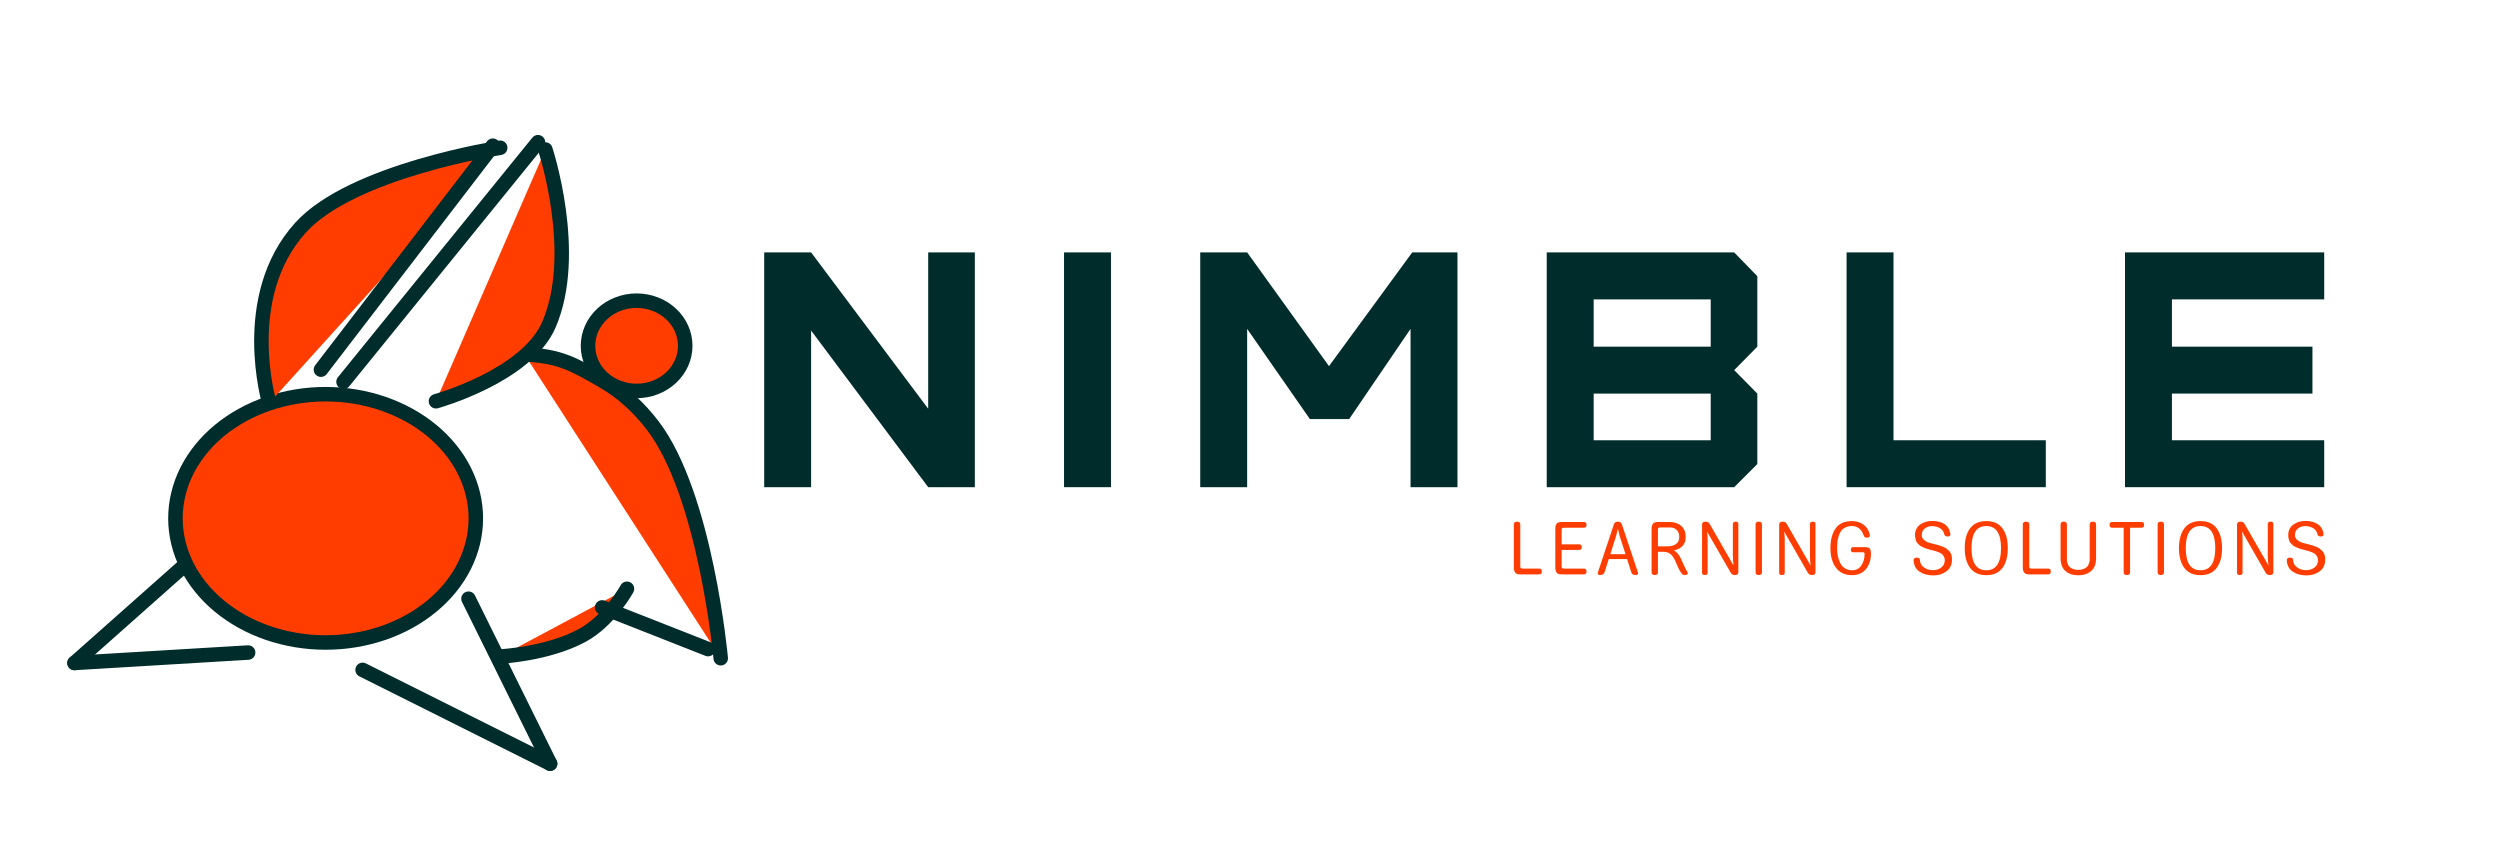 <?xml version="1.0" encoding="UTF-8"?>
<svg xmlns="http://www.w3.org/2000/svg" xmlns:xlink="http://www.w3.org/1999/xlink" width="580" zoomAndPan="magnify" viewBox="0 0 434.88 150" height="200" preserveAspectRatio="xMidYMid meet" version="1.0">
  <path stroke-linecap="round" transform="matrix(1.262, 0, 0, 1.262, 56.599, 90.192)" fill-opacity="1" fill="#ff3d00" fill-rule="nonzero" stroke-linejoin="round" d="M 20.707 -0 C 20.707 0.56 20.676 1.121 20.608 1.678 C 20.543 2.235 20.444 2.789 20.311 3.341 C 20.178 3.889 20.013 4.434 19.815 4.969 C 19.62 5.505 19.391 6.031 19.131 6.551 C 18.871 7.069 18.583 7.573 18.264 8.069 C 17.942 8.564 17.595 9.044 17.218 9.508 C 16.84 9.976 16.437 10.425 16.007 10.858 C 15.577 11.292 15.121 11.707 14.641 12.103 C 14.165 12.499 13.66 12.877 13.137 13.23 C 12.613 13.586 12.068 13.921 11.505 14.233 C 10.941 14.543 10.359 14.831 9.762 15.097 C 9.164 15.36 8.551 15.599 7.926 15.816 C 7.297 16.029 6.659 16.218 6.012 16.379 C 5.362 16.543 4.705 16.679 4.04 16.788 C 3.374 16.896 2.705 16.98 2.03 17.035 C 1.355 17.088 0.677 17.116 -0.001 17.116 C -0.679 17.116 -1.354 17.088 -2.029 17.035 C -2.704 16.98 -3.376 16.896 -4.038 16.788 C -4.704 16.679 -5.364 16.543 -6.011 16.379 C -6.661 16.218 -7.299 16.029 -7.924 15.816 C -8.55 15.599 -9.163 15.36 -9.76 15.097 C -10.361 14.831 -10.94 14.543 -11.504 14.233 C -12.067 13.921 -12.612 13.586 -13.138 13.23 C -13.662 12.877 -14.163 12.499 -14.643 12.103 C -15.123 11.707 -15.578 11.292 -16.009 10.858 C -16.439 10.425 -16.842 9.976 -17.219 9.508 C -17.594 9.044 -17.944 8.564 -18.263 8.069 C -18.582 7.573 -18.873 7.069 -19.133 6.551 C -19.39 6.031 -19.619 5.505 -19.817 4.969 C -20.012 4.434 -20.176 3.889 -20.309 3.341 C -20.443 2.789 -20.542 2.235 -20.607 1.678 C -20.675 1.121 -20.709 0.56 -20.709 -0 C -20.709 -0.561 -20.675 -1.121 -20.607 -1.678 C -20.542 -2.236 -20.443 -2.79 -20.309 -3.338 C -20.176 -3.889 -20.012 -4.431 -19.817 -4.97 C -19.619 -5.505 -19.39 -6.032 -19.133 -6.549 C -18.873 -7.069 -18.582 -7.574 -18.263 -8.069 C -17.944 -8.565 -17.594 -9.045 -17.219 -9.509 C -16.842 -9.977 -16.439 -10.425 -16.009 -10.859 C -15.578 -11.292 -15.123 -11.707 -14.643 -12.104 C -14.163 -12.5 -13.662 -12.875 -13.138 -13.231 C -12.612 -13.587 -12.067 -13.921 -11.504 -14.231 C -10.94 -14.544 -10.361 -14.832 -9.76 -15.095 C -9.163 -15.361 -8.55 -15.599 -7.924 -15.813 C -7.299 -16.03 -6.661 -16.219 -6.011 -16.38 C -5.364 -16.544 -4.704 -16.68 -4.038 -16.788 C -3.376 -16.897 -2.704 -16.98 -2.029 -17.036 C -1.354 -17.089 -0.679 -17.117 -0.001 -17.117 C 0.677 -17.117 1.355 -17.089 2.03 -17.036 C 2.705 -16.98 3.374 -16.897 4.04 -16.788 C 4.705 -16.68 5.362 -16.544 6.012 -16.38 C 6.659 -16.219 7.297 -16.03 7.926 -15.813 C 8.551 -15.599 9.164 -15.361 9.762 -15.095 C 10.359 -14.832 10.941 -14.544 11.505 -14.231 C 12.068 -13.921 12.613 -13.587 13.137 -13.231 C 13.66 -12.875 14.165 -12.5 14.641 -12.104 C 15.121 -11.707 15.577 -11.292 16.007 -10.859 C 16.437 -10.425 16.84 -9.977 17.218 -9.509 C 17.595 -9.045 17.942 -8.565 18.264 -8.069 C 18.583 -7.574 18.871 -7.069 19.131 -6.549 C 19.391 -6.032 19.62 -5.505 19.815 -4.97 C 20.013 -4.431 20.178 -3.889 20.311 -3.338 C 20.444 -2.79 20.543 -2.236 20.608 -1.678 C 20.676 -1.121 20.707 -0.561 20.707 -0 Z M 20.707 -0 " stroke="#002c2b" stroke-width="2" stroke-opacity="1" stroke-miterlimit="4"></path>
  <path stroke-linecap="round" transform="matrix(1.262, 0, 0, 1.262, 12.906, 24.45)" fill-opacity="1" fill="#ff3d00" fill-rule="nonzero" stroke-linejoin="round" d="M 26.855 36.189 C 26.855 36.189 22.52 21.565 31.165 12.013 C 38.292 4.133 58.691 0.999 58.691 0.999 " stroke="#002c2b" stroke-width="2" stroke-opacity="1" stroke-miterlimit="4"></path>
  <path stroke-linecap="round" transform="matrix(1.262, 0, 0, 1.262, 76.631, 45.591)" fill-opacity="1" fill="#ff3d00" fill-rule="nonzero" stroke-linejoin="round" d="M -13.405 16.518 L 13.405 -16.519 " stroke="#002c2b" stroke-width="2" stroke-opacity="1" stroke-miterlimit="4"></path>
  <path stroke-linecap="round" transform="matrix(1.262, 0, 0, 1.262, 12.906, 24.45)" fill-opacity="1" fill="#ff3d00" fill-rule="nonzero" stroke-linejoin="round" d="M 62.044 29.488 C 66.945 29.724 68.781 30.817 72.81 33.13 C 75.596 34.727 77.86 36.87 79.702 39.269 C 87.04 48.834 89.096 71.381 89.096 71.381 " stroke="#002c2b" stroke-width="2" stroke-opacity="1" stroke-miterlimit="4"></path>
  <path stroke-linecap="round" transform="matrix(1.262, 0, 0, 1.262, 70.739, 44.837)" fill-opacity="1" fill="#ff3d00" fill-rule="nonzero" stroke-linejoin="round" d="M 11.849 -15.442 L -11.85 15.44 " stroke="#002c2b" stroke-width="2" stroke-opacity="1" stroke-miterlimit="4"></path>
  <path stroke-linecap="round" transform="matrix(1.262, 0, 0, 1.262, 12.906, 24.45)" fill-opacity="1" fill="#ff3d00" fill-rule="nonzero" stroke-linejoin="round" d="M 64.917 1.238 C 64.917 1.238 69.661 15.598 65.397 25.417 C 62.32 32.498 49.835 35.95 49.835 35.95 " stroke="#002c2b" stroke-width="2" stroke-opacity="1" stroke-miterlimit="4"></path>
  <path stroke-linecap="round" transform="matrix(1.262, 0, 0, 1.262, 110.711, 60.17)" fill-opacity="1" fill="#ff3d00" fill-rule="nonzero" stroke-linejoin="round" d="M 6.703 -0.001 C 6.703 0.407 6.66 0.813 6.573 1.216 C 6.49 1.615 6.36 2.005 6.192 2.383 C 6.025 2.758 5.818 3.117 5.573 3.457 C 5.329 3.798 5.05 4.111 4.74 4.402 C 4.428 4.69 4.09 4.947 3.725 5.176 C 3.359 5.402 2.972 5.594 2.564 5.749 C 2.158 5.906 1.74 6.024 1.307 6.105 C 0.876 6.182 0.44 6.222 -0 6.222 C -0.44 6.222 -0.876 6.182 -1.307 6.105 C -1.74 6.024 -2.158 5.906 -2.564 5.749 C -2.973 5.594 -3.356 5.402 -3.725 5.176 C -4.09 4.947 -4.428 4.69 -4.741 4.402 C -5.05 4.111 -5.329 3.798 -5.573 3.457 C -5.818 3.117 -6.025 2.758 -6.193 2.383 C -6.36 2.005 -6.487 1.615 -6.574 1.216 C -6.66 0.813 -6.704 0.407 -6.704 -0.001 C -6.704 -0.41 -6.66 -0.813 -6.574 -1.215 C -6.487 -1.614 -6.36 -2.005 -6.193 -2.382 C -6.025 -2.76 -5.818 -3.116 -5.573 -3.457 C -5.329 -3.797 -5.05 -4.11 -4.741 -4.401 C -4.428 -4.689 -4.09 -4.946 -3.725 -5.175 C -3.356 -5.401 -2.973 -5.593 -2.564 -5.748 C -2.158 -5.906 -1.74 -6.024 -1.307 -6.104 C -0.876 -6.185 -0.44 -6.222 -0 -6.222 C 0.44 -6.222 0.876 -6.185 1.307 -6.104 C 1.74 -6.024 2.158 -5.906 2.564 -5.748 C 2.972 -5.593 3.359 -5.401 3.725 -5.175 C 4.09 -4.946 4.428 -4.689 4.74 -4.401 C 5.05 -4.11 5.329 -3.797 5.573 -3.457 C 5.818 -3.116 6.025 -2.76 6.192 -2.382 C 6.36 -2.005 6.49 -1.614 6.573 -1.215 C 6.66 -0.813 6.703 -0.41 6.703 -0.001 Z M 6.703 -0.001 " stroke="#002c2b" stroke-width="2" stroke-opacity="1" stroke-miterlimit="4"></path>
  <path stroke-linecap="round" transform="matrix(1.262, 0, 0, 1.262, 22.268, 107.051)" fill-opacity="1" fill="#ff3d00" fill-rule="nonzero" stroke-linejoin="round" d="M 7.42 -6.583 L -7.421 6.585 " stroke="#002c2b" stroke-width="2" stroke-opacity="1" stroke-miterlimit="4"></path>
  <path stroke-linecap="round" transform="matrix(1.262, 0, 0, 1.262, 88.56, 118.527)" fill-opacity="1" fill="#ff3d00" fill-rule="nonzero" stroke-linejoin="round" d="M -5.627 -11.372 L 5.625 11.373 " stroke="#002c2b" stroke-width="2" stroke-opacity="1" stroke-miterlimit="4"></path>
  <path stroke-linecap="round" transform="matrix(1.262, 0, 0, 1.262, 12.906, 24.45)" fill-opacity="1" fill="#ff3d00" fill-rule="nonzero" stroke-linejoin="round" d="M 58.691 71.143 C 58.691 71.143 65.14 70.833 69.943 68.269 C 73.767 66.226 76.169 61.804 76.169 61.804 " stroke="#002c2b" stroke-width="2" stroke-opacity="1" stroke-miterlimit="4"></path>
  <path stroke-linecap="round" transform="matrix(1.262, 0, 0, 1.262, 113.929, 109.316)" fill-opacity="1" fill="#ff3d00" fill-rule="nonzero" stroke-linejoin="round" d="M -7.303 -2.873 L 7.302 2.874 " stroke="#002c2b" stroke-width="2" stroke-opacity="1" stroke-miterlimit="4"></path>
  <path stroke-linecap="round" transform="matrix(1.262, 0, 0, 1.262, 79.348, 124.718)" fill-opacity="1" fill="#ff3d00" fill-rule="nonzero" stroke-linejoin="round" d="M -12.928 -6.465 L 12.926 6.465 " stroke="#002c2b" stroke-width="2" stroke-opacity="1" stroke-miterlimit="4"></path>
  <path stroke-linecap="round" transform="matrix(1.262, 0, 0, 1.262, 28.006, 114.45)" fill-opacity="1" fill="#ff3d00" fill-rule="nonzero" stroke-linejoin="round" d="M -11.969 0.718 L 11.971 -0.719 " stroke="#002c2b" stroke-width="2" stroke-opacity="1" stroke-miterlimit="4"></path>
  <path fill="#002c2b" d="M 169.562 84.77 L 169.562 43.918 L 161.445 43.918 L 161.445 71.121 L 141.074 43.918 L 132.91 43.918 L 132.91 84.77 L 141.074 84.77 L 141.074 57.52 L 161.445 84.77 Z M 169.562 84.77 " fill-opacity="1" fill-rule="nonzero"></path>
  <path fill="#002c2b" d="M 193.25 84.77 L 193.25 43.918 L 185.082 43.918 L 185.082 84.77 Z M 193.25 84.77 " fill-opacity="1" fill-rule="nonzero"></path>
  <path fill="#002c2b" d="M 216.945 84.77 L 216.945 57.227 L 227.863 72.922 L 234.691 72.922 L 245.375 57.227 L 245.375 84.77 L 253.539 84.77 L 253.539 43.918 L 245.668 43.918 L 231.184 63.707 L 216.945 43.918 L 208.781 43.918 L 208.781 84.77 Z M 216.945 84.77 " fill-opacity="1" fill-rule="nonzero"></path>
  <path fill="#002c2b" d="M 277.238 76.605 L 277.238 68.484 L 297.605 68.484 L 297.605 76.605 Z M 277.238 60.32 L 277.238 52.094 L 297.605 52.094 L 297.605 60.32 Z M 301.688 84.77 L 305.715 80.746 L 305.715 68.484 L 301.688 64.402 L 305.715 60.32 L 305.715 48.059 L 301.688 43.918 L 269.07 43.918 L 269.07 84.77 Z M 301.688 84.77 " fill-opacity="1" fill-rule="nonzero"></path>
  <path fill="#002c2b" d="M 321.246 43.918 L 321.246 84.77 L 355.91 84.77 L 355.91 76.605 L 329.41 76.605 L 329.41 43.918 Z M 321.246 43.918 " fill-opacity="1" fill-rule="nonzero"></path>
  <path fill="#002c2b" d="M 404.352 84.77 L 404.352 76.605 L 377.855 76.605 L 377.855 68.484 L 402.305 68.484 L 402.305 60.32 L 377.855 60.32 L 377.855 52.094 L 404.352 52.094 L 404.352 43.918 L 369.688 43.918 L 369.688 84.77 Z M 404.352 84.77 " fill-opacity="1" fill-rule="nonzero"></path>
  <path fill="#ff3d00" d="M 263.344 98.738 L 263.344 91.258 C 263.344 90.93 263.531 90.766 263.91 90.766 C 264.285 90.766 264.469 90.93 264.469 91.258 L 264.469 98.57 C 264.469 98.812 264.586 98.934 264.82 98.934 L 267.781 98.934 C 268.074 98.934 268.219 99.102 268.219 99.434 C 268.219 99.773 268.074 99.941 267.781 99.941 L 264.43 99.941 C 264.012 99.941 263.73 99.836 263.578 99.621 C 263.422 99.41 263.344 99.117 263.344 98.738 Z M 263.344 98.738 " fill-opacity="1" fill-rule="nonzero"></path>
  <path fill="#ff3d00" d="M 270.562 98.738 L 270.562 92.02 C 270.562 91.648 270.637 91.355 270.785 91.141 C 270.941 90.93 271.223 90.828 271.629 90.828 L 275.555 90.828 C 275.848 90.828 275.996 90.996 275.996 91.336 C 275.996 91.66 275.848 91.824 275.555 91.824 L 272.02 91.824 C 271.785 91.824 271.668 91.945 271.668 92.188 L 271.668 94.715 L 274.742 94.715 C 275.023 94.715 275.164 94.879 275.164 95.203 C 275.164 95.523 275.023 95.684 274.742 95.684 L 271.668 95.684 L 271.668 98.57 C 271.668 98.812 271.785 98.934 272.02 98.934 L 275.555 98.934 C 275.848 98.934 275.996 99.105 275.996 99.445 C 275.996 99.777 275.848 99.941 275.555 99.941 L 271.629 99.941 C 271.223 99.941 270.941 99.836 270.785 99.621 C 270.637 99.41 270.562 99.117 270.562 98.738 Z M 270.562 98.738 " fill-opacity="1" fill-rule="nonzero"></path>
  <path fill="#ff3d00" d="M 277.984 99.562 L 280.746 91.258 C 280.848 90.93 281.086 90.766 281.449 90.766 C 281.816 90.766 282.051 90.93 282.156 91.258 L 284.926 99.562 C 285.035 99.895 284.906 100.059 284.535 100.059 C 284.137 100.059 283.883 99.902 283.781 99.582 L 283.055 97.281 L 279.863 97.281 L 279.129 99.582 C 278.973 99.902 278.723 100.059 278.375 100.059 C 278.004 100.059 277.871 99.895 277.984 99.562 Z M 281.02 93.648 L 280.137 96.426 L 282.781 96.426 L 281.879 93.648 C 281.781 93.371 281.641 92.812 281.449 91.973 C 281.312 92.637 281.168 93.195 281.02 93.648 Z M 281.02 93.648 " fill-opacity="1" fill-rule="nonzero"></path>
  <path fill="#ff3d00" d="M 288.422 96.008 L 288.422 99.562 C 288.422 99.895 288.238 100.059 287.875 100.059 C 287.5 100.059 287.316 99.895 287.316 99.562 L 287.316 92.02 C 287.316 91.648 287.391 91.355 287.539 91.141 C 287.691 90.93 287.973 90.828 288.391 90.828 L 290.449 90.828 C 291.285 90.828 291.961 91.055 292.477 91.512 C 292.992 91.961 293.25 92.602 293.25 93.43 C 293.25 94.09 293.066 94.613 292.699 94.996 C 292.328 95.383 291.824 95.641 291.184 95.77 C 291.66 96 292.074 96.484 292.426 97.219 C 292.492 97.34 292.602 97.574 292.75 97.926 C 292.898 98.277 293.035 98.57 293.152 98.809 C 293.27 99.043 293.395 99.273 293.535 99.504 C 293.703 99.781 293.633 99.961 293.328 100.031 C 292.996 100.102 292.746 100.035 292.582 99.824 C 292.422 99.625 292.277 99.41 292.152 99.188 C 292.035 98.969 291.902 98.68 291.75 98.328 C 291.602 97.969 291.5 97.738 291.449 97.633 C 291.18 97.039 290.883 96.617 290.555 96.367 C 290.238 96.129 289.809 96.008 289.273 96.008 Z M 288.422 92.148 L 288.422 95.066 L 290.078 95.066 C 290.672 95.066 291.16 94.938 291.547 94.676 C 291.938 94.406 292.133 93.992 292.133 93.43 C 292.133 92.93 291.988 92.527 291.703 92.227 C 291.414 91.926 291.023 91.777 290.527 91.777 L 288.785 91.777 C 288.543 91.777 288.422 91.898 288.422 92.148 Z M 288.422 92.148 " fill-opacity="1" fill-rule="nonzero"></path>
  <path fill="#ff3d00" d="M 301.457 96.664 L 301.457 91.16 C 301.457 91.043 301.5 90.945 301.594 90.875 C 301.684 90.805 301.797 90.766 301.934 90.766 C 302.254 90.766 302.414 90.898 302.414 91.16 L 302.414 99.59 C 302.414 99.902 302.211 100.059 301.797 100.059 C 301.484 100.059 301.25 99.93 301.094 99.668 L 296.969 92.492 C 297.035 92.93 297.066 93.387 297.066 93.871 L 297.066 99.668 C 297.066 99.93 296.91 100.059 296.59 100.059 C 296.262 100.059 296.098 99.93 296.098 99.668 L 296.098 91.258 C 296.098 90.93 296.309 90.766 296.727 90.766 C 297.047 90.766 297.277 90.898 297.422 91.16 L 301.582 98.414 C 301.496 97.84 301.457 97.258 301.457 96.664 Z M 301.457 96.664 " fill-opacity="1" fill-rule="nonzero"></path>
  <path fill="#ff3d00" d="M 306.52 91.258 L 306.52 99.562 C 306.52 99.895 306.332 100.059 305.961 100.059 C 305.594 100.059 305.41 99.895 305.41 99.562 L 305.41 91.258 C 305.41 90.93 305.594 90.766 305.961 90.766 C 306.332 90.766 306.52 90.93 306.52 91.258 Z M 306.52 91.258 " fill-opacity="1" fill-rule="nonzero"></path>
  <path fill="#ff3d00" d="M 314.871 96.664 L 314.871 91.16 C 314.871 91.043 314.918 90.945 315.008 90.875 C 315.098 90.805 315.215 90.766 315.352 90.766 C 315.672 90.766 315.832 90.898 315.832 91.16 L 315.832 99.59 C 315.832 99.902 315.621 100.059 315.203 100.059 C 314.898 100.059 314.664 99.93 314.508 99.668 L 310.387 92.492 C 310.449 92.93 310.484 93.387 310.484 93.871 L 310.484 99.668 C 310.484 99.93 310.32 100.059 309.992 100.059 C 309.676 100.059 309.516 99.93 309.516 99.668 L 309.516 91.258 C 309.516 90.93 309.723 90.766 310.141 90.766 C 310.461 90.766 310.691 90.898 310.836 91.16 L 314.996 98.414 C 314.914 97.84 314.871 97.258 314.871 96.664 Z M 314.871 96.664 " fill-opacity="1" fill-rule="nonzero"></path>
  <path fill="#ff3d00" d="M 322.41 95.203 L 324.391 95.203 C 324.852 95.203 325.148 95.285 325.281 95.449 C 325.418 95.613 325.484 95.93 325.484 96.406 C 325.473 97.445 325.184 98.316 324.613 99.023 C 324.039 99.727 323.23 100.078 322.184 100.078 C 320.973 100.078 320.043 99.652 319.406 98.797 C 318.758 97.941 318.434 96.805 318.434 95.379 C 318.434 93.918 318.738 92.766 319.348 91.922 C 319.945 91.086 320.895 90.668 322.184 90.668 C 322.922 90.668 323.574 90.863 324.133 91.246 C 324.695 91.633 325.07 92.188 325.262 92.91 C 325.312 93.109 325.301 93.266 325.223 93.383 C 325.145 93.5 325.023 93.559 324.867 93.559 C 324.68 93.559 324.531 93.527 324.43 93.469 C 324.324 93.406 324.242 93.273 324.184 93.078 C 324.031 92.629 323.785 92.258 323.438 91.961 C 323.094 91.676 322.676 91.531 322.184 91.531 C 321.754 91.531 321.375 91.609 321.051 91.766 C 320.723 91.93 320.473 92.137 320.297 92.383 C 320.121 92.633 319.977 92.934 319.863 93.293 C 319.754 93.652 319.684 93.992 319.648 94.312 C 319.617 94.633 319.602 94.988 319.602 95.379 C 319.602 95.852 319.641 96.293 319.719 96.711 C 319.805 97.129 319.938 97.535 320.121 97.926 C 320.309 98.324 320.582 98.641 320.941 98.875 C 321.301 99.109 321.73 99.227 322.227 99.227 C 322.91 99.227 323.441 98.945 323.82 98.375 C 324.199 97.801 324.387 97.133 324.379 96.367 C 324.379 96.188 324.301 96.094 324.145 96.094 L 322.41 96.094 C 322.129 96.094 321.988 95.945 321.988 95.645 C 321.988 95.352 322.129 95.203 322.41 95.203 Z M 322.41 95.203 " fill-opacity="1" fill-rule="nonzero"></path>
  <path fill="#ff3d00" d="M 334.016 97.465 C 334.02 97.98 334.246 98.398 334.691 98.719 C 335.133 99.047 335.668 99.207 336.297 99.207 C 336.852 99.207 337.332 99.051 337.734 98.738 C 338.133 98.434 338.332 98.008 338.332 97.465 C 338.332 97.242 338.285 97.043 338.188 96.859 C 338.09 96.676 337.977 96.527 337.852 96.418 C 337.723 96.309 337.547 96.207 337.324 96.113 C 337.098 96.016 336.91 95.949 336.766 95.91 C 336.621 95.863 336.43 95.812 336.188 95.75 C 335.922 95.68 335.758 95.637 335.699 95.625 C 335.648 95.613 335.496 95.57 335.25 95.496 C 335 95.418 334.836 95.359 334.758 95.32 C 334.688 95.281 334.555 95.215 334.355 95.125 C 334.156 95.035 334.02 94.949 333.945 94.871 C 333.867 94.793 333.762 94.691 333.633 94.566 C 333.504 94.441 333.41 94.312 333.359 94.176 C 333.305 94.043 333.262 93.887 333.223 93.707 C 333.176 93.527 333.152 93.336 333.152 93.129 C 333.152 92.332 333.445 91.719 334.035 91.285 C 334.621 90.855 335.316 90.641 336.121 90.641 C 336.98 90.641 337.691 90.82 338.254 91.18 C 338.816 91.531 339.164 92.086 339.301 92.844 C 339.355 93.184 339.188 93.352 338.805 93.352 C 338.484 93.352 338.293 93.211 338.234 92.934 C 338.125 92.457 337.867 92.105 337.461 91.883 C 337.062 91.656 336.602 91.543 336.082 91.543 C 335.617 91.543 335.211 91.68 334.855 91.953 C 334.504 92.227 334.328 92.602 334.328 93.078 C 334.328 93.25 334.355 93.406 334.406 93.547 C 334.465 93.691 334.562 93.816 334.699 93.922 C 334.832 94.023 334.949 94.117 335.051 94.195 C 335.156 94.266 335.312 94.336 335.523 94.402 C 335.73 94.465 335.883 94.512 335.973 94.539 C 336.066 94.562 336.219 94.602 336.434 94.656 C 336.773 94.738 337.027 94.805 337.195 94.852 C 337.367 94.902 337.598 94.98 337.891 95.086 C 338.188 95.191 338.414 95.301 338.578 95.418 C 338.742 95.543 338.91 95.691 339.086 95.871 C 339.262 96.047 339.391 96.262 339.469 96.516 C 339.547 96.77 339.586 97.051 339.586 97.359 C 339.586 98.246 339.266 98.93 338.625 99.406 C 337.992 99.883 337.23 100.121 336.336 100.121 C 335.371 100.121 334.562 99.898 333.918 99.453 C 333.27 99.004 332.934 98.332 332.906 97.438 C 332.906 97.305 332.965 97.203 333.074 97.133 C 333.18 97.055 333.305 97.016 333.457 97.016 C 333.809 97.016 333.996 97.164 334.016 97.465 Z M 334.016 97.465 " fill-opacity="1" fill-rule="nonzero"></path>
  <path fill="#ff3d00" d="M 348.117 95.379 C 348.117 92.812 347.262 91.531 345.551 91.531 C 343.84 91.531 342.984 92.812 342.984 95.379 C 342.984 97.945 343.84 99.227 345.551 99.227 C 347.262 99.227 348.117 97.945 348.117 95.379 Z M 341.801 95.379 C 341.801 93.93 342.109 92.785 342.73 91.941 C 343.352 91.094 344.289 90.668 345.551 90.668 C 346.809 90.668 347.75 91.094 348.371 91.941 C 348.992 92.785 349.301 93.93 349.301 95.379 C 349.301 96.824 348.992 97.969 348.371 98.816 C 347.742 99.66 346.805 100.078 345.551 100.078 C 344.305 100.078 343.367 99.66 342.738 98.816 C 342.113 97.969 341.801 96.824 341.801 95.379 Z M 341.801 95.379 " fill-opacity="1" fill-rule="nonzero"></path>
  <path fill="#ff3d00" d="M 351.906 98.738 L 351.906 91.258 C 351.906 90.93 352.094 90.766 352.473 90.766 C 352.844 90.766 353.031 90.93 353.031 91.258 L 353.031 98.57 C 353.031 98.812 353.148 98.934 353.383 98.934 L 356.34 98.934 C 356.637 98.934 356.781 99.102 356.781 99.434 C 356.781 99.773 356.637 99.941 356.34 99.941 L 352.992 99.941 C 352.574 99.941 352.289 99.836 352.141 99.621 C 351.984 99.41 351.906 99.117 351.906 98.738 Z M 351.906 98.738 " fill-opacity="1" fill-rule="nonzero"></path>
  <path fill="#ff3d00" d="M 363.547 97.301 L 363.547 91.258 C 363.547 90.93 363.73 90.766 364.098 90.766 C 364.469 90.766 364.656 90.93 364.656 91.258 L 364.656 97.113 C 364.656 98.117 364.367 98.867 363.793 99.363 C 363.219 99.855 362.473 100.102 361.559 100.102 C 360.645 100.102 359.902 99.855 359.328 99.363 C 358.762 98.867 358.477 98.117 358.477 97.113 L 358.477 91.258 C 358.477 90.93 358.66 90.766 359.023 90.766 C 359.395 90.766 359.582 90.93 359.582 91.258 L 359.582 97.301 C 359.582 97.418 359.59 97.535 359.602 97.652 C 359.613 97.762 359.656 97.918 359.73 98.121 C 359.801 98.316 359.902 98.484 360.031 98.621 C 360.164 98.766 360.363 98.887 360.629 98.992 C 360.891 99.105 361.203 99.16 361.559 99.16 C 361.914 99.16 362.223 99.105 362.492 98.992 C 362.758 98.887 362.953 98.766 363.078 98.621 C 363.207 98.477 363.312 98.309 363.391 98.113 C 363.469 97.914 363.516 97.758 363.527 97.641 C 363.543 97.523 363.547 97.41 363.547 97.301 Z M 363.547 97.301 " fill-opacity="1" fill-rule="nonzero"></path>
  <path fill="#ff3d00" d="M 367.445 90.828 L 372.578 90.828 C 372.871 90.828 373.016 90.996 373.016 91.336 C 373.016 91.66 372.871 91.824 372.578 91.824 L 370.57 91.824 L 370.57 99.582 C 370.57 99.902 370.383 100.059 370.012 100.059 C 369.645 100.059 369.461 99.902 369.461 99.582 L 369.461 91.824 L 367.445 91.824 C 367.152 91.824 367.004 91.66 367.004 91.336 C 367.004 90.996 367.152 90.828 367.445 90.828 Z M 367.445 90.828 " fill-opacity="1" fill-rule="nonzero"></path>
  <path fill="#ff3d00" d="M 376.473 91.258 L 376.473 99.562 C 376.473 99.895 376.289 100.059 375.914 100.059 C 375.551 100.059 375.367 99.895 375.367 99.562 L 375.367 91.258 C 375.367 90.93 375.551 90.766 375.914 90.766 C 376.289 90.766 376.473 90.93 376.473 91.258 Z M 376.473 91.258 " fill-opacity="1" fill-rule="nonzero"></path>
  <path fill="#ff3d00" d="M 385.395 95.379 C 385.395 92.812 384.539 91.531 382.828 91.531 C 381.117 91.531 380.262 92.812 380.262 95.379 C 380.262 97.945 381.117 99.227 382.828 99.227 C 384.539 99.227 385.395 97.945 385.395 95.379 Z M 379.078 95.379 C 379.078 93.93 379.391 92.785 380.008 91.941 C 380.629 91.094 381.57 90.668 382.828 90.668 C 384.09 90.668 385.027 91.094 385.648 91.941 C 386.27 92.785 386.578 93.93 386.578 95.379 C 386.578 96.824 386.266 97.969 385.641 98.816 C 385.012 99.66 384.074 100.078 382.828 100.078 C 381.574 100.078 380.637 99.66 380.008 98.816 C 379.391 97.969 379.078 96.824 379.078 95.379 Z M 379.078 95.379 " fill-opacity="1" fill-rule="nonzero"></path>
  <path fill="#ff3d00" d="M 394.531 96.664 L 394.531 91.16 C 394.531 91.043 394.578 90.945 394.668 90.875 C 394.758 90.805 394.879 90.766 395.02 90.766 C 395.34 90.766 395.5 90.898 395.5 91.16 L 395.5 99.59 C 395.5 99.902 395.293 100.059 394.875 100.059 C 394.559 100.059 394.324 99.93 394.168 99.668 L 390.055 92.492 C 390.113 92.93 390.145 93.387 390.145 93.871 L 390.145 99.668 C 390.145 99.93 389.984 100.059 389.664 100.059 C 389.344 100.059 389.184 99.93 389.184 99.668 L 389.184 91.258 C 389.184 90.93 389.395 90.766 389.812 90.766 C 390.133 90.766 390.359 90.898 390.496 91.16 L 394.668 98.414 C 394.578 97.84 394.531 97.258 394.531 96.664 Z M 394.531 96.664 " fill-opacity="1" fill-rule="nonzero"></path>
  <path fill="#ff3d00" d="M 398.949 97.465 C 398.961 97.98 399.188 98.398 399.621 98.719 C 400.066 99.047 400.602 99.207 401.23 99.207 C 401.785 99.207 402.266 99.051 402.668 98.738 C 403.074 98.434 403.277 98.008 403.277 97.465 C 403.277 97.242 403.227 97.043 403.129 96.859 C 403.023 96.676 402.91 96.527 402.785 96.418 C 402.66 96.309 402.484 96.207 402.258 96.113 C 402.035 96.016 401.852 95.949 401.707 95.91 C 401.566 95.863 401.371 95.812 401.121 95.75 C 400.855 95.68 400.695 95.637 400.641 95.625 C 400.582 95.613 400.43 95.57 400.18 95.496 C 399.934 95.418 399.773 95.359 399.703 95.32 C 399.621 95.281 399.484 95.215 399.289 95.125 C 399.086 95.035 398.949 94.949 398.879 94.871 C 398.809 94.793 398.707 94.691 398.574 94.566 C 398.445 94.441 398.352 94.312 398.301 94.176 C 398.25 94.043 398.199 93.887 398.152 93.707 C 398.113 93.527 398.094 93.336 398.094 93.129 C 398.094 92.332 398.387 91.719 398.969 91.285 C 399.555 90.855 400.254 90.641 401.062 90.641 C 401.918 90.641 402.625 90.82 403.188 91.18 C 403.75 91.531 404.098 92.086 404.234 92.844 C 404.289 93.184 404.125 93.352 403.746 93.352 C 403.426 93.352 403.234 93.211 403.168 92.934 C 403.059 92.457 402.801 92.105 402.402 91.883 C 402.004 91.656 401.547 91.543 401.023 91.543 C 400.555 91.543 400.141 91.68 399.789 91.953 C 399.438 92.227 399.262 92.602 399.262 93.078 C 399.262 93.25 399.289 93.406 399.348 93.547 C 399.406 93.691 399.504 93.816 399.633 93.922 C 399.77 94.023 399.891 94.117 399.996 94.195 C 400.098 94.266 400.258 94.336 400.465 94.402 C 400.676 94.465 400.82 94.512 400.906 94.539 C 400.996 94.562 401.152 94.602 401.375 94.656 C 401.715 94.738 401.965 94.805 402.129 94.852 C 402.301 94.902 402.535 94.98 402.836 95.086 C 403.129 95.191 403.355 95.301 403.512 95.418 C 403.672 95.543 403.844 95.691 404.02 95.871 C 404.203 96.047 404.332 96.262 404.41 96.516 C 404.488 96.77 404.527 97.051 404.527 97.359 C 404.527 98.246 404.211 98.93 403.57 99.406 C 402.93 99.883 402.164 100.121 401.27 100.121 C 400.301 100.121 399.496 99.898 398.848 99.453 C 398.203 99.004 397.867 98.332 397.84 97.438 C 397.84 97.305 397.895 97.203 398.008 97.133 C 398.117 97.055 398.246 97.016 398.391 97.016 C 398.75 97.016 398.934 97.164 398.949 97.465 Z M 398.949 97.465 " fill-opacity="1" fill-rule="nonzero"></path>
</svg>
